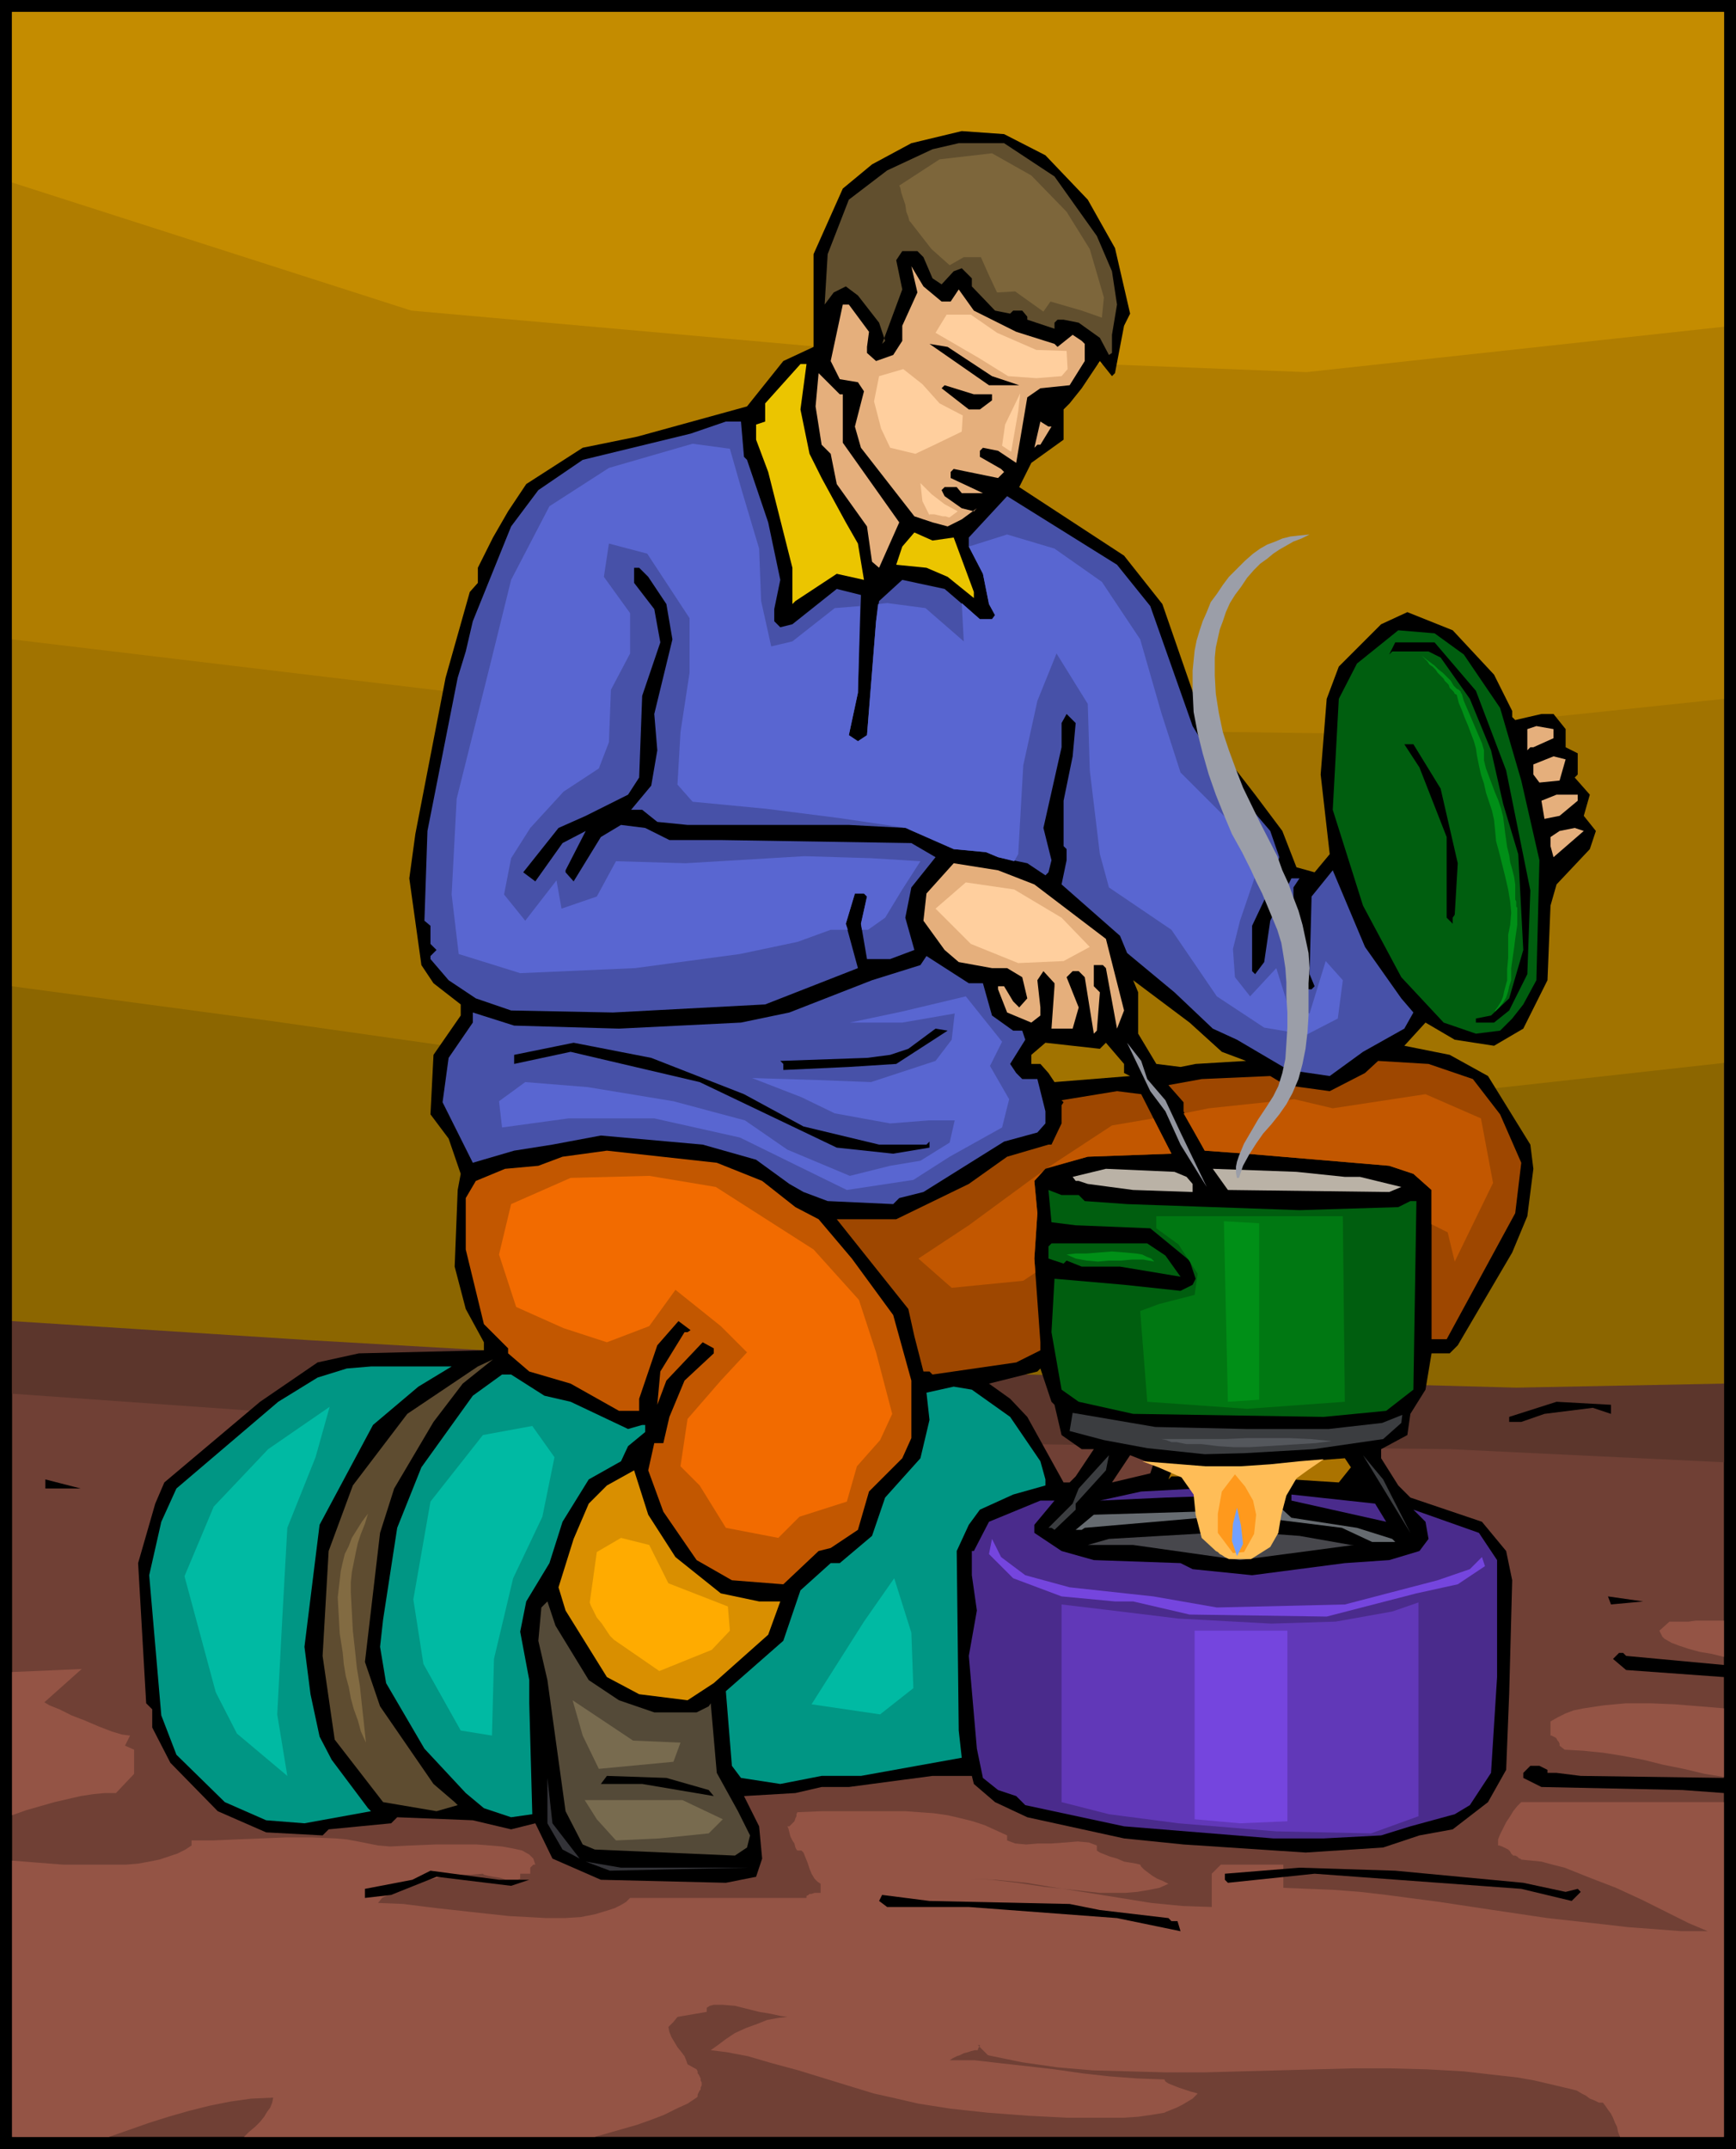 <svg xmlns="http://www.w3.org/2000/svg" fill-rule="evenodd" height="7.099in" preserveAspectRatio="none" stroke-linecap="round" viewBox="0 0 1722 2131" width="5.736in"><style>.brush1{fill:#000}.pen1{stroke:none}.brush10{fill:#e5af7c}.brush11{fill:#ebc500}.brush12{fill:#005e0f}.brush14{fill:#5966d1}.brush17{fill:#c25700}.brush20{fill:#009684}.brush21{fill:#3b3d40}.brush27{fill:#7545de}.brush30{fill:#008f17}.brush37{fill:#ffcf9e}</style><path class="pen1 brush1" d="M1722 2131H0V0h1722v2131z"/><path class="pen1" style="fill:#704035" d="m1710 1651-97-9-3-3h-4l-6 6 13 11 97 7v100l-142-2-24-3h-9v-3l-8-4h-9l-7 7v5l18 9 140 3 41 3v341H12V12h1698v1639z"/><path class="pen1" d="m12 1658 69-3-37 33 5 3 10 4 12 6 13 5 14 6 13 5 10 3 8 1-5 10 9 4v24l-18 19h-11l-11 1-13 2-13 3-13 3-14 4-14 4-14 5v-142zm0 187 25 2 26 2h62l12-1 11-2 10-2 9-3 9-3 8-4 6-4v-5h21l23-1 25-1 25-1h25l24 1 11 1 11 2 10 2 10 2 12 1 20-1 25-1h41l13 1 12 1 11 2 9 2 7 4 2 2 2 2 1 3 1 3h-2l-1 1-1 1-1 1v6h-10v5l-3 1h-11l-6-2-7-1-5-1-4-1-1-1-12 1h-13l-15 2-14 3-15 3-13 5-6 3-6 4-6 3-4 5 25 1 32 4 36 4 37 4 19 1 18 1h18l16-1 15-3 13-4 6-2 6-3 5-3 4-4h175v-2l2-1 1-1h2l3-1h6v-9l-3-2-3-3-3-5-2-5-2-6-2-5-2-5-2-2h-4l-1-1-1-2-1-4-2-3-2-4-1-4-1-4-1-2h2l2-2 1-1 2-2 1-3 1-2v-2l1-2 24-1h83l14 1 14 1 14 2 13 3 12 3 12 4 11 5 11 5v5l8 3 11 1 12-1h13l14-1 12-1 11 1 8 3v5l3 2 5 2 5 2 7 2 7 3 6 1 6 1 4 1 1 2 3 3 4 3 4 3 5 3 5 2 4 2 2 1-9 4-10 2-12 2-12 1h-25l-27-3-28-3-27-4-25-3-23-1 27 1 30 3 30 5 32 5 31 5 31 5 31 3 29 1v-33l9-9h62v23l25 1 25 1 26 2 26 3 53 7 53 8 54 8 54 6 26 3 27 2 26 2h26l-19-8-22-11-24-12-26-12-26-10-25-10-12-3-11-3-10-1-10-1-1-1h-1l-1-1-1-1-2-1h-2l-1-1-1-1-1-2-2-2-2-1-2-1-2-1-3-1h-1v-6l2-5 3-6 3-6 4-6 3-5 4-5 4-4h201v332h-103l-2-5-1-5-2-4-2-5-2-4-3-4-2-3-3-4h-4l-4-2-5-2-4-3-4-2-5-3-4-1-4-1-17-4-17-4-17-3-18-2-35-4-36-2-37-1h-37l-37 1-37 1-37 1-37 1h-37l-37-1-36-1-35-3-35-5-34-7-10-10h2v1l-1 1-1 2v1h-3l-4 1-3 1-4 1-4 2-3 1-4 2-3 2h25l26 3 27 3 26 3 28 4 27 3 27 2 27 1 1 2 3 2 5 2 5 2 6 2 6 2 4 1 3 1-2 2-3 3-5 3-5 3-6 3-5 2-5 2-2 1-12 2-14 2-15 1h-55l-39-2-40-3-37-4-32-5-26-6-18-4-23-7-26-8-26-8-26-7-24-7-21-4-16-2 7-5 8-6 9-6 11-5 11-4 10-4 11-2 9-1-7-1-9-2-12-2-12-3-12-3-12-1h-9l-4 1-3 2v4l-29 5-4 5-5 5 1 5 2 5 3 5 3 5 4 5 3 4 2 5 1 3 9 5 1 2v2l1 1 1 2 1 2v2l1 2v3l-1 2v2l-1 1-1 2-1 2v2l-1 1-9 6-11 5-12 6-13 5-14 5-14 4-14 4-14 4H242l5-5 6-5 5-5 4-5 3-5 3-4 2-5 1-5-22 1-21 3-20 4-20 5-21 6-19 6-20 7-20 7H12v-274zm1698-83-19-3-21-5-20-4-20-5-21-4-19-3-20-2-18-1-5-4v-2l-1-2-1-1-1-2-1-1-2-1-2-1h-1v-14l7-4 8-4 8-3 10-2 20-3 22-2h24l24 1 25 2 24 2v68zm0-119-12-3-12-2-11-3-9-3-8-3-7-4-2-2-1-2-1-2-1-2 10-9h19l7-1h28v36z" style="fill:#945445"/><path class="pen1" style="fill:#5c362c" d="m12 1382 254 18 506 28 312 5 354 4 272 13v-278l-593-28-709-14H12v252z"/><path class="pen1" style="fill:#8c6600" d="m12 1310 296 19 487 28 374 10 335 9 206-4V12H12v1298z"/><path class="pen1" style="fill:#a17300" d="m12 978 254 34 430 61 449 5 303 5 262-29V12H12v966z"/><path class="pen1" style="fill:#b07d00" d="m12 634 627 75 440 15 298 4 333-35V12H12v622z"/><path class="pen1" style="fill:#c48c00" d="m12 181 396 127 529 47 359 14 414-45V12H12v169z"/><path class="pen1 brush1" d="m1037 154 42 44 27 48 15 65-6 12-9 47-3 3-12-15-18 27-12 15-6 6v30l-32 23-12 24 104 68 38 48 44 127 48 62 27 36 14 36 18 5 15-18-9-79 6-75 12-32 42-42 26-12 45 18 41 44 18 36v6l3 3 26-6h12l12 15v18l12 6v21l-3 3 15 17-6 21 12 15-6 18-33 35-6 21-3 74-24 48-29 17-39-6-29-17-21 23 45 9 38 21 42 68 3 24-6 47-15 36-54 92-8 8h-18l-6 36-15 24-3 21-26 14v9l17 27 12 12 71 24 24 29 6 29-3 113-3 75-18 32-35 27-33 6-36 12-77 5-121-8-59-6-96-21-32-15-21-18-2-8h-39l-83 11h-27l-26 6-51 3 15 30 3 32-6 18-30 6-124-3-48-21-17-35-24 6-38-9-75-3-6 6-62 6-6 6-56-3-48-21-47-48-18-35v-18l-6-6-8-139 17-59 9-21 95-80 57-39 41-9 124-3v-8l-18-33-11-42 3-76 3-16-12-35-18-24 3-59 27-39v-11l-27-21-12-18-12-86 6-44 30-155 24-85 8-9v-15l15-30 15-26 18-27 56-36 54-11 109-30 36-45 30-14v-92l29-65 29-24 39-21 50-12 42 3 41 21zm158 1269h56l3-3v3h59l65-10 6-5h3l-17 15-69 11-109 6-30-6h-27l-20-6-51-11v-12l68 12 63 6zm-54 38-38 9 18-27 23 9-3 9zm-95-68 7 30 20 14h12l-18 27-6 6h-6l-36-65-17-18-21-15 48-12 3-3 11 33 3 3zm166-350 24 9-50 3-15 3-24-3-18-30v-41l-5-12 56 42 32 29zm-115-9 18 21v9l6 3-75 6-6-9-8-9h-9v-9l14-12 54 6 6-6z"/><path class="pen1" style="fill:#614f2e" d="m1046 175 42 59 15 35 5 33-5 30v18l-3 2-9-17-21-15-15-3h-6l-3 3v6l-27-9v-3l-5-6h-9l-3 3-15-3-23-24v-8l-10-10-8 3-12 13-9-6-9-21-6-6h-15l-6 9 6 29-20 54 3-3-6-18-21-27-12-9-12 6-9 12 3-50 21-54 38-29 45-21 26-6h45l50 33z"/><path class="pen1 brush10" d="M934 299h9l8-12 15 21 42 21 38 12 3 3 15-12 9 6 3 3v17l-15 24-29 3-13 9-11 65-18-12-15-3-3 3v6l21 12 3 3-6 6-44-9-3 3v6l32 15h-21l-5-6h-12l-3 3 3 6 17 12 12 3 3-3-15 11-14 7-15-4-18-6-53-68-6-21 9-35-6-9-18-3-9-18 12-56h6l20 27-2 15v6l9 8 17-6 9-14v-15l15-33-6-26 12 20 18 15z"/><path class="pen1 brush1" d="m984 373 27 9h-30l-59-41 18 3 44 29z"/><path class="pen1 brush11" d="m794 406 9 44 12 24 24 44 12 21 6 36-27-6-41 27-3 3v-36l-24-95-12-32v-15l9-3v-18l35-39h6l-6 45z"/><path class="pen1 brush10" d="M836 391v48l56 79-20 45-7-6-5-35-30-42-6-30-9-9-6-38 3-33 21 21h3z"/><path class="pen1 brush1" d="M984 391v6l-12 9h-11l-27-21 3-3 29 9h18z"/><path class="pen1 brush10" d="m1043 423-11 18h-3l-3 3 6-26 8 5h3z"/><path class="pen1 brush11" d="m946 533 20 54v6l-26-21-21-9-30-3 6-18 12-14 18 8 21-3z"/><path class="pen1 brush12" d="m1452 649 36 53 21 72 18 79-3 119-13 24-11 14-12 12-24 3-32-11-42-45-38-71-30-95 6-110 18-35 41-33 36 3 29 21z"/><path class="pen1 brush1" d="m1464 685 30 79 24 119-3 83-18 36-15 12h-18v-4l15-3 18-17 14-48-5-95-15-50-12-53-21-51-29-41-12-6h-36l-3 3 6-12h39l41 48z"/><path class="pen1 brush10" d="m1541 732-20 9h-3l-3 3v-21l9-3 17 3v9z"/><path class="pen1 brush1" d="m1429 782 17 74-3 51-2 3v6l-6-6v-80l-27-69-15-23h9l27 44z"/><path class="pen1 brush10" d="m1547 774-20 2-6-8v-10l20-8 12 3-6 21zm18 20-18 15-15 3-3-18 15-6h21v6zm-24 56-3-11v-9l9-6 15-3 9 3-30 26zm-515 27 71 54 18 71-7 18-11-60-3-3h-9v21l6 6-3 38-3 3-9-56-6-6h-6l-6 6 12 30-6 21h-21l3-42v-3l-11-12-6 9 3 27v8l-9 7-24-10-9-23v-3h6l9 15 6 6 8-9-5-21-15-9h-15l-33-6-14-12-21-29 3-27 27-30 44 7 36 14z"/><path class="pen1" d="m975 975 9 32 21 15h9l3 9-15 24 6 9 6 6h15l8 32v12l-8 9-33 9-80 50-24 6-6 6-65-3-24-9-14-8-33-24-53-15-101-9-48 9-38 6-41 12-30-60 6-44 24-35v-10l41 13 104 3 121-6 48-10 82-32 48-15 6-9 42 27h14zM738 453l3 3 21 62 12 57-6 29v12l6 6 12-3 44-35 24 6-3 97-9 42 9 6 9-6 9-113 3-20 23-21 42 9 35 30h12l3-4-6-11-6-30-14-27v-9l38-41 109 68 33 41 42 119 29 48 48 56 9 26-9 30-18 38v45l3 3 9-12 6-41 21-42h8l-6 9v89l9 12h9l3-3-5-12 2-77 21-26 32 76 36 51 12 14-9 16-41 23-33 24-41-6-51-30-24-11-38-36-47-39-7-17-58-51 5-24v-11l-3-3v-45l9-44 3-33-9-9-5 9v24l-18 80 8 32-3 12-3 3-18-12-29-6-12-5-32-3-48-21-56-3H682l-30-3-15-12h-11l20-24 6-35-3-36 18-74-6-35-18-27-9-9h-5v15l20 26 6 33-18 53-3 81-11 17-42 21-27 12-35 44 12 9 27-38 23-12-20 39v2l8 9 27-44 20-12 24 3 24 12h51l189 3 24 14-24 30-6 30 9 32-24 9h-23l-6-35 6-27-3-3h-9l-9 30 12 44-92 36-151 8-101-2-35-12-27-18-18-21v-3l6-6-6-6v-18l-6-5 3-89 30-152 8-26 7-30 38-94 27-36 44-30 107-26 35-12h15l3 35z" style="fill:#4751a8"/><path class="pen1 brush14" d="m495 1092 26-19 62 5 85 14 71 19 42 29 62 26 40-10 30-5 29-18 5-22h-26l-38 3-55-10-33-16-49-19 66 2 52 2 64-21 16-21 3-26-52 9h-52l52-11 63-15 36 45-12 24 19 33-7 28-52 29-36 23-66 10-49-24-57-28-85-19h-85l-66 9-3-26z"/><path class="pen1 brush14" d="m486 660 21-85 38-73 59-38 83-24 37 5 12 42 17 57 2 52 10 45 21-5 42-33 25-2-2 86-9 42 9 6 9-6 9-113 2-17 9-1 38 5 38 33-2-38 18 16h12l3-4-6-11-6-30-14-27 38-12 47 14 47 33 38 57 21 73 19 59 66 66 10 31-17 50-7 28 2 28 15 19 26-28 11 35 22 10 16-52 17 19-5 38-31 16-42-7-47-31-45-66-62-42-9-33-10-83-2-66-31-50-19 47-14 64-5 88-4 7-16-4-12-5-32-3-43-19-4-2-68-10-71-9-73-7-15-17 3-52 9-59v-54l-42-64-38-10-5 33 26 36v40l-19 36-2 52-10 26-35 23-33 36-19 30-7 36 21 26 31-40 5 28 35-12 19-35 69 2 118-7 66 2 49 3-18 28-17 28-17 12h-6l-1-6 6-27-3-3h-9l-9 30 2 6h-17l-33 12-57 12-104 14-114 5-61-19-7-59 5-95 33-132z"/><path class="pen1 brush1" d="m889 1055-47 3-65 3v-6l-3-3 86-3 23-3 18-6 27-20 12 2-51 33zm-151 30 59 32 75 18h47l3-3v6l-36 6-56-6-136-65-128-30-56 12v-9l59-12 77 15 92 36z"/><path class="pen1" style="fill:#91949e" d="m1138 1070 18 21 15 32 26 54-26-42-15-33-15-20-23-48 14 18 6 18z"/><path class="pen1" d="m1461 1070 27 35 21 48-6 50-68 125h-15v-148l-18-16-24-8-142-12-41-3-21-39v-9l-15-17 33-6 68-3 15 9 44 6 35-18 13-12 50 3 44 15zm-299 74-83 3-42 12-11 12 3 32-3 45 6 83v8l-24 12-83 12-3-3h-6l-9-35-6-27-71-89h59l72-35 38-27 41-12h3l10-21v-18l2-3-2-2 55-9 24 3 30 59z" style="fill:#9e4700"/><path class="pen1 brush17" d="m756 1171 33 26 23 12 33 39 41 56 18 65v57l-9 20-33 33-11 38-27 18-12 3-35 33-51-4-35-20-33-48-15-41 6-27h9l6-26 15-36 29-27v-5l-11-6-36 38-9 24 3-33 24-39h3l3-2-12-9-21 24-18 53v12h-20l-48-27-41-12-21-18v-5l-24-24-18-74v-51l10-17 29-12 33-3 24-9 44-6 109 12 45 18z"/><path class="pen1" d="m1177 1167 6 7v8l-59-2-45-6-9-3h-3l-3-4 33-8 68 3 12 5zm157 0h15l41 10-12 5-160-2-15-21 83 3 48 5z" style="fill:#bab2a6"/><path class="pen1 brush12" d="m1070 1185 6 6 42 3 171 6 98-3 12-6h6l-3 187-27 21-62 6-189-3-54-12-17-12-10-57 3-53 69 6 56 6 12-6 3-6-6-18-39-32-74-3-24-3-3-32 13 5h17z"/><path class="pen1 brush12" d="m1156 1245 15 21-60-10h-38l-15-6-3 3-15-5v-12l3-3h95l18 12z"/><path class="pen1" style="fill:#5e4c30" d="m430 1410-39 66-14 44-15 128 15 44 53 77 21 18 3 3-21 6-53-9-48-62-12-83 6-104 24-65 54-71 70-47 15-7-30 24-29 38z"/><path class="pen1 brush20" d="m415 1375-45 38-53 99-15 121 6 47 9 42 12 23 36 48 3 3-66 12-38-3-41-18-48-47-15-39-12-139 12-53 15-33 101-86 39-24 29-9 24-2h80l-33 20z"/><path class="pen1 brush20" d="m540 1384 26 6 57 27 14-4h3v7l-17 14-7 15-32 18-26 42-13 41-23 38-6 30 9 48v23l3 110-21 3-27-9-18-15-41-44-38-65-6-36 3-27 14-91 24-60 51-71 29-21h9l33 21zm462 21 30 44 5 18v6l-32 9-33 15-11 15-12 26 2 178 3 27-100 18h-39l-41 8-39-6-9-12-6-74 57-50 17-50 30-27h9l32-27 13-38 35-39 9-38-3-27 27-6 18 3 38 27z"/><path class="pen1 brush1" d="m1598 1402-18-6-48 6-23 8h-12v-5l47-15 54 3v9z"/><path class="pen1 brush21" d="M1067 1491v6l-21 20-3-2h-3l24-24 6-15 30-33-3 15-30 33zm332 29-47-77 20 24 27 53z"/><path class="pen1" d="m1328 1470-47-3-6-6v-6l20-6 39-3 6 9-12 15zm-89-9 3 3h-80l-3 3 6-15 74 6v3z" style="fill:#ab7300"/><path class="pen1" style="fill:#666b70" d="m1269 1494 12 11 65 10 35 11 3 3h-23l-30-14-104-13-151 13-3 2h-6l18-15 101-3 74-2v-24l-6-18h6l9 39z"/><path class="pen1" style="fill:#d98f00" d="m670 1544 45 36 38 8h21l-12 33-54 48-26 17-48-6-32-17-41-66-7-23 15-48 15-35 18-18 27-15 14 44 27 42z"/><path class="pen1 brush1" d="M45 1476v-9l35 9H45z"/><path class="pen1" d="M1026 1512v8l27 18 32 9 86 3 12 6 59 6 92-12 44-3 30-9 9-12-3-17-12-12 65 23 18 27v116l-6 95-21 32-15 9-44 12-29 9-57 3h-50l-148-12-98-21-9-9-18-6-15-12-6-29-8-92 8-45-5-35v-24h2l15-29 51-21h14l-20 24zm349-3-94-21v-6l83 9 11 18zm-133-30 3 3-89 3-65 3 41-9 57-3 47 3h6z" style="fill:#4a2b8c"/><path class="pen1" style="fill:#47474c" d="M1340 1532h3l-113 15-106-15h-45l21-6 103-6 4-3 82 6 51 9z"/><path class="pen1 brush27" d="m1017 1562 44 12 83 9 63 11 127-3 92-24 32-11 12-12 3 9-27 18-41 9-89 23-136-2-56-13h-18l-53-5-48-18-24-24 3-15 9 18 24 18z"/><path class="pen1 brush1" d="m1598 1591-3-8 35 5-32 3z"/><path class="pen1" style="fill:#544a38" d="m584 1666 30 20 35 12h42l12-6 2-3 6 69 21 38 12 24-3 12-12 8-139-6-12-5-17-33-18-130-9-39 3-33 6-6 8 24 33 54z"/><path class="pen1 brush1" d="m703 1775 5 6-71-12h-41l6-8 59 2 42 12z"/><path class="pen1" d="m575 1843-17-9-15-26v-45l5 45 27 35zm166 9-136 3-24-9 35 6h125z" style="fill:#333338"/><path class="pen1 brush1" d="m1511 1867 42 9 12-3 3 3-9 9-50-12-205-15-86 9-3-3v-6l74-6 95 3 127 12zm-986-3-18 6-74-9-45 18-26 3v-9l47-9 18-9 68 9h30zm536 24 30 6 68 8 3 3h6l3 10-63-13-147-11h-81l-8-6 3-6 47 6 139 3z"/><path class="pen1 brush30" d="m1058 1244 9-1h11l12-1 13-1 13 1 11 1 6 1 4 2 5 2 3 3-11-2h-11l-11 1h-12l-11 1-11-1-11-2-9-4zm352-594 5 4 4 3 4 3 4 4 4 3 4 4 4 4 3 5 1 1 1 1 1 1 2 1 1 1 1 1v1l1 1 2 7 3 7 3 7 3 7 3 7 3 7 3 7 2 7v10l2 8 3 8 3 8 3 8 3 7 3 9 2 8 1 8 1 8 1 7 1 7 2 8 1 7 2 7 2 8 1 7v15l1 2v5l1 1v17l-1 7-1 7-1 8-1 7-1 7-1 7v12l-2 6-1 5-2 6-3 5-4 5-4 4v-1l3-4 3-5 2-5 1-5 3-11v-11l1-11v-23l2-10 1-12-1-11-2-12-3-13-3-12-3-12-3-11-1-11-1-10-2-9-3-9-3-9-2-9-3-9-2-9-2-10-1-7-2-7-3-8-3-8-3-7-3-8-3-7-2-8-2-1-1-2-2-2-2-2-1-3-2-2-2-2-1-2-3-3-3-3-2-3-3-3-3-2-2-3-3-3-3-3z"/><path class="pen1" style="fill:#007812" d="M1173 1206h159l2 184-97 7-99-7-7-90 19-7 35-9 3-21-19-29-22-16v-12h26z"/><path class="pen1 brush30" d="m1218 1390-4-179 35 2v175l-31 2z"/><path class="pen1" style="fill:#6138b8" d="M1053 1787v-196l42 5 74 9 92 5 64-2 56-10 26-9v212l-47 17-94-2-97-8-69-9-47-12z"/><path class="pen1 brush27" d="M1185 1804v-187h92v189l-47 2-45-4z"/><path class="pen1" style="fill:#ffbd57" d="m1205 1537-13-12-6-23-2-20-12-17-23-10-16-6 38 3 25 2h34l30-2 29-3 24-2-16 11-11 8-10 17-5 19-3 18-8 14-19 12h-22l-2-1-2-1-3-2-2-1-2-2-2-1-1-1z"/><path class="pen1" style="fill:#ff991c" d="m1223 1540-15-20v-19l4-22 13-17 10 12 8 14 3 14-2 19-10 18-11 1z"/><path class="pen1" style="fill:#73a1ff" d="m1227 1543-5-15 1-17 4-16 4 18 2 18-6 12z"/><path class="pen1 brush21" d="m1064 1401 82 14 90 2h82l53-6 20-8-1 8-18 16-69 10-69 4-39 1-57-6-43-8-34-9 3-18z"/><path class="pen1" style="fill:#54575c" d="M1152 1427h63l22-1h42l21 1 21 2-16 2-16 1-16 1-16 1-17 1h-16l-16-1-16-2h-15l-5-1-5-1h-5l-5-2-5-1z"/><path class="pen1 brush37" d="m928 330 11-18h24l26 18 39 17 30 1 1 18-6 7-25 2-28-2-29-18-43-25zm-54 95-7-27 5-25 24-7 19 15 17 19 23 12-1 16-29 14-17 8-25-6-9-19zm129 23-9-6 3-21 15-31-2 18-7 40zm-81 63-7-14-2-18 11 11 13 10 13 7-8 6h-1l-3-1h-3l-4-1-4-1h-5v1z"/><path class="pen1" style="fill:#7d663b" d="m892 184 40-26 52-6 39 22 35 36 23 37 14 48-2 20-20-7-31-9-7 10-28-20-18 1-8-17-8-18h-17l-14 8-18-16-21-27-1-1-1-4-2-5-1-7-2-6-2-6-1-5-1-2z"/><path class="pen1 brush37" d="m958 875 48 7 47 28 28 29-26 14-45 2-47-19-35-35 30-26z"/><path class="pen1" style="fill:#f26b00" d="m675 1454 7-47 33-38 26-28-26-26-45-36-26 36-42 16-43-14-47-21-17-52 12-50 59-26 78-2 66 11 97 62 45 50 17 52 16 61-12 26-23 26-10 35-47 15-21 21-52-10-26-42-19-19z"/><path class="pen1 brush17" d="m1199 1099 85-9 38 9 92-14 55 24 12 64-38 78-7-29-16-8v-34l-18-16-24-8-142-12-41-3-21-37 25-5zm-172 163-12 8-71 7-33-29 50-33 64-47 10-7-9 10 3 32-3 45 1 14zm12-104 64-42 41-7 18 35-83 3-40 11z"/><path class="pen1" style="fill:#ffab00" d="m585 1589 7-50 24-14 28 7 19 38 59 23 2 24-18 19-52 21-45-31-1-1-3-3-4-6-4-6-5-6-3-6-3-6-1-3z"/><path class="pen1" d="m611 1825-19-21-12-19h97l40 19-14 14-49 5-43 2zm-17-71-16-33-10-35 60 40 47 2-7 19-74 7z" style="fill:#786b4f"/><path class="pen1" d="m410 1586 17-97 52-66 49-9 22 31-12 59-29 61-19 80-2 76-31-5-37-66-10-64zm-227-23 29-69 54-57 61-42-14 50-28 70-5 90-5 95 10 61-50-42-21-41-31-115zm622 127 52-82 30-43 17 54 2 55-33 26-68-10z" style="fill:#00baa3"/><path class="pen1" style="fill:#826b42" d="m365 1501-3 10-4 10-3 9-2 9-2 10-2 10-1 10v10l1 19 1 19 2 18 2 19 3 18 2 19 2 18 2 19-5-11-3-11-4-11-3-11-2-11-3-11-2-12-1-11-3-19-1-18-1-18 2-17 1-9 2-9 2-8 4-8 3-8 5-8 5-8 6-8z"/><path class="pen1" style="fill:#9b9ea8" d="m1299 530-8 4-8 3-7 4-7 4-6 4-6 5-7 5-6 6-7 8-6 9-6 8-5 8-4 9-3 9-3 8-2 9-2 9-1 10v18l1 18 3 19 4 19 6 18 7 19 7 18 17 35 17 33 5 14 6 13 5 14 5 13 4 14 3 14 3 14 1 15-1 15v32l-1 16-2 17-3 15-4 15-6 14-6 11-7 10-8 10-8 9-7 10-7 11-6 11-4 12h-2l-1-5v-6l1-5 2-6 5-12 7-12 7-12 8-12 7-11 5-10 4-13 3-14 1-15 1-16v-15l-1-16v-14l-1-14-2-13-2-12-4-13-5-12-5-12-5-12-6-12-5-11-9-18-10-18-8-19-8-20-7-20-6-21-5-20-4-21-1-21v-20l1-10 1-10 2-10 3-10 3-9 4-9 4-10 6-8 6-9 6-8 8-8 8-8 8-7 7-5 7-4 8-3 7-3 8-2 9-1 10-1z"/></svg>
